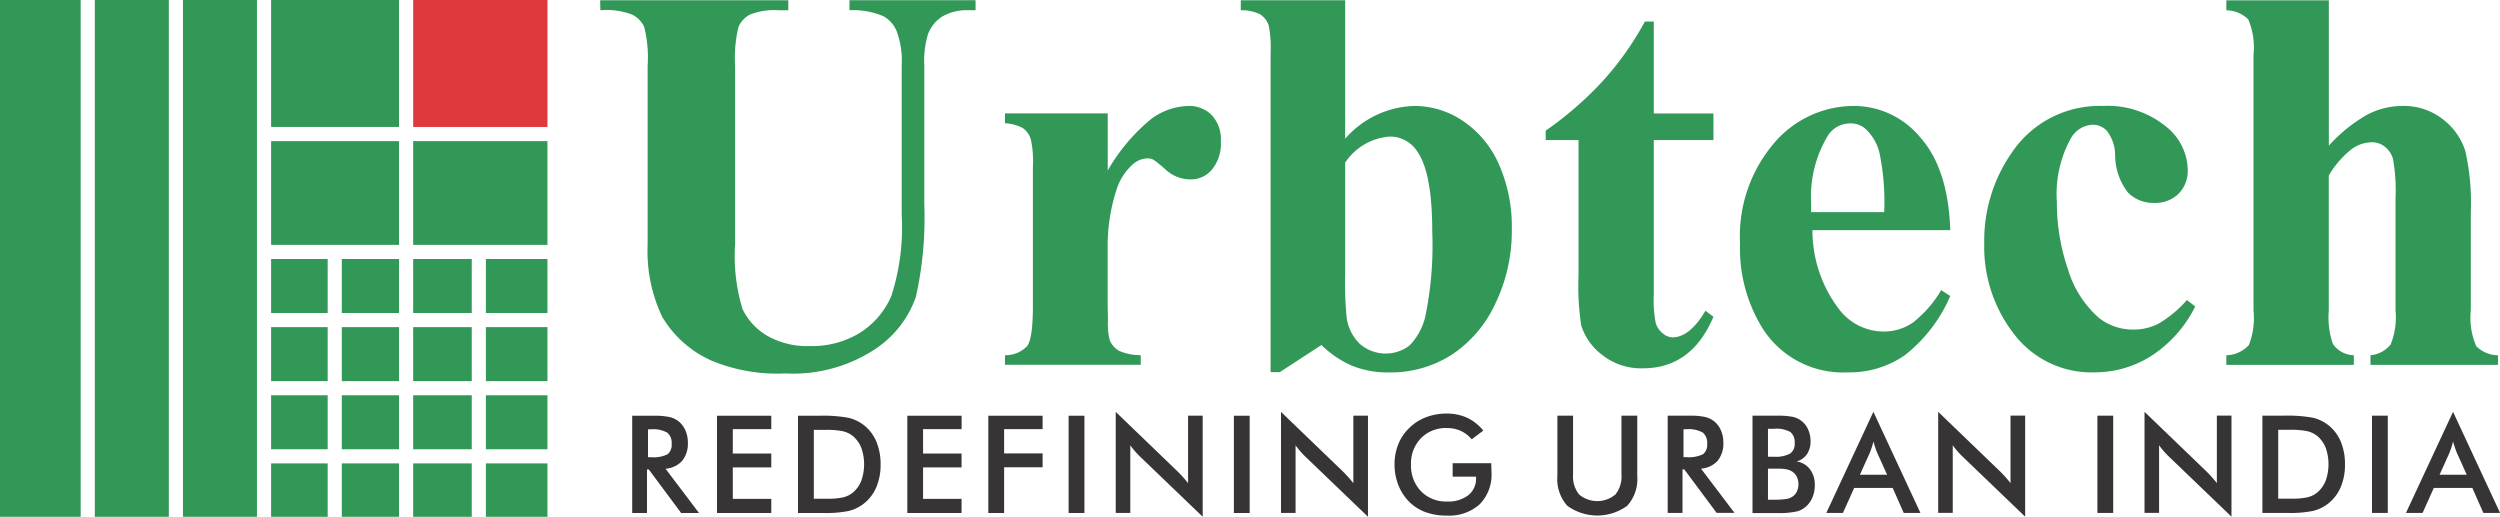 <?xml version="1.0" encoding="UTF-8"?> <svg xmlns="http://www.w3.org/2000/svg" id="_1603135186416" width="200" height="41.345" viewBox="0 0 200 41.345"><path id="Path_1" data-name="Path 1" d="M3417.53,5951.841h15.05v.8h-.749a5.323,5.323,0,0,0-2.334.353,2.009,2.009,0,0,0-.9.976,10.626,10.626,0,0,0-.272,3.12v14.28a14.494,14.494,0,0,0,.6,5.191,4.981,4.981,0,0,0,1.945,2.106,6.4,6.4,0,0,0,3.421.837,7.3,7.3,0,0,0,4.031-1.065,6.512,6.512,0,0,0,2.5-2.937,17.869,17.869,0,0,0,.83-6.519V5957.09a6.887,6.887,0,0,0-.411-2.8,2.447,2.447,0,0,0-1.028-1.16,6.13,6.13,0,0,0-2.738-.491v-.8h10.087v.8h-.6a3.876,3.876,0,0,0-2.041.491,2.8,2.8,0,0,0-1.182,1.483,7.528,7.528,0,0,0-.279,2.474v11.078a29,29,0,0,1-.676,7.422,8.316,8.316,0,0,1-3.3,4.192,11.923,11.923,0,0,1-7.166,1.916,13.628,13.628,0,0,1-5.851-1.013,8.659,8.659,0,0,1-3.979-3.523,12.287,12.287,0,0,1-1.16-5.793V5957.09a9.99,9.99,0,0,0-.279-3.127,2.048,2.048,0,0,0-.97-.976,5.717,5.717,0,0,0-2.533-.345Zm40.606,9.059v4.56a14.9,14.9,0,0,1,3.5-4.14,5.2,5.2,0,0,1,2.907-1.021,2.536,2.536,0,0,1,1.923.741,2.852,2.852,0,0,1,.719,2.093,3.259,3.259,0,0,1-.7,2.239,2.174,2.174,0,0,1-1.689.8,2.924,2.924,0,0,1-1.974-.734,11.469,11.469,0,0,0-.991-.815.936.936,0,0,0-.5-.132,1.81,1.81,0,0,0-1.181.47,4.507,4.507,0,0,0-1.329,2.093,14.5,14.5,0,0,0-.69,4.6v4.618l.023,1.211a5.107,5.107,0,0,0,.147,1.564,1.709,1.709,0,0,0,.764.852,4.379,4.379,0,0,0,1.711.337v.771h-10.858v-.771a2.362,2.362,0,0,0,1.769-.727q.463-.606.462-3.238v-11.115a8.289,8.289,0,0,0-.168-2.2,1.728,1.728,0,0,0-.625-.881,3.292,3.292,0,0,0-1.438-.39v-.793h8.215Zm18.993-9.059v11.078a7.612,7.612,0,0,1,5.55-2.621,6.929,6.929,0,0,1,3.891,1.211,8.082,8.082,0,0,1,2.856,3.451,12.215,12.215,0,0,1,1.035,5.168,13.368,13.368,0,0,1-1.314,5.977,9.854,9.854,0,0,1-3.5,4.1,9.069,9.069,0,0,1-5.014,1.41,7.608,7.608,0,0,1-2.9-.514,8,8,0,0,1-2.5-1.681l-3.333,2.173h-.735v-25.571a9.013,9.013,0,0,0-.147-2.151,1.719,1.719,0,0,0-.683-.9,3.367,3.367,0,0,0-1.556-.33v-.8h8.347Zm0,12.994v8.949a28.955,28.955,0,0,0,.125,3.479,3.627,3.627,0,0,0,1.035,2.056,3.153,3.153,0,0,0,3.965.162,4.832,4.832,0,0,0,1.314-2.475,28.107,28.107,0,0,0,.529-6.667q0-4.625-1.16-6.343a2.588,2.588,0,0,0-2.261-1.248A4.68,4.68,0,0,0,3477.129,5964.835Zm24.69-11.292v7.356h4.773v2.129h-4.773v12.407a9.317,9.317,0,0,0,.161,2.246,1.682,1.682,0,0,0,.573.822,1.283,1.283,0,0,0,.749.308c.932,0,1.813-.712,2.651-2.129l.639.478q-1.741,4.13-5.653,4.126a4.984,4.984,0,0,1-3.238-1.065,4.716,4.716,0,0,1-1.689-2.379,20.705,20.705,0,0,1-.212-3.957v-10.857h-2.628v-.756a27.763,27.763,0,0,0,4.618-4.023,24.454,24.454,0,0,0,3.319-4.706h.712Zm23.721,16.687h-11.027a10.383,10.383,0,0,0,2.129,6.329,4.484,4.484,0,0,0,3.568,1.784,4.06,4.06,0,0,0,2.342-.719,9.3,9.3,0,0,0,2.261-2.592l.727.469a12.1,12.1,0,0,1-3.612,4.721,7.755,7.755,0,0,1-4.581,1.388,7.628,7.628,0,0,1-6.777-3.444,12.127,12.127,0,0,1-1.85-6.879,11.45,11.45,0,0,1,2.724-8.018,8.394,8.394,0,0,1,6.38-2.973,6.894,6.894,0,0,1,5.3,2.5q2.246,2.511,2.415,7.43Zm-5.286-1.438a19.471,19.471,0,0,0-.382-4.757,3.875,3.875,0,0,0-1.167-1.953,1.8,1.8,0,0,0-1.2-.389,2.1,2.1,0,0,0-1.828,1.1,9.392,9.392,0,0,0-1.271,5.242v.755h5.852Zm24.22,7.033.661.514a10.02,10.02,0,0,1-3.538,3.971,8.464,8.464,0,0,1-4.5,1.3,7.789,7.789,0,0,1-6.432-3.032,11.354,11.354,0,0,1-2.408-7.291,12.283,12.283,0,0,1,2.188-7.231,8.457,8.457,0,0,1,7.3-3.759,7.365,7.365,0,0,1,4.956,1.571,4.545,4.545,0,0,1,1.836,3.5,2.626,2.626,0,0,1-.741,1.96,2.664,2.664,0,0,1-1.946.727,2.842,2.842,0,0,1-2.1-.837,4.9,4.9,0,0,1-1.021-2.988,3.252,3.252,0,0,0-.624-1.894,1.519,1.519,0,0,0-1.16-.536,2.1,2.1,0,0,0-1.762,1.094,9.18,9.18,0,0,0-1.116,5.081,16.353,16.353,0,0,0,.9,5.425,8.289,8.289,0,0,0,2.475,3.861,4.386,4.386,0,0,0,2.79.925,4.255,4.255,0,0,0,2-.492,9.328,9.328,0,0,0,2.24-1.872Zm11.35-23.985v11.636a12.327,12.327,0,0,1,3.032-2.459,6.042,6.042,0,0,1,2.863-.719,5.044,5.044,0,0,1,3.238,1.072,5.16,5.16,0,0,1,1.785,2.525,18.911,18.911,0,0,1,.44,4.9v7.848a5.755,5.755,0,0,0,.433,2.87,2.468,2.468,0,0,0,1.74.727v.771h-10.2v-.771a2.324,2.324,0,0,0,1.615-.866,5.814,5.814,0,0,0,.389-2.731v-8.964a14.319,14.319,0,0,0-.2-3.135,1.866,1.866,0,0,0-.653-.983,1.634,1.634,0,0,0-1.043-.36,2.813,2.813,0,0,0-1.674.595,7.528,7.528,0,0,0-1.769,2.07v10.778a6.617,6.617,0,0,0,.323,2.687,2.107,2.107,0,0,0,1.681.91v.771h-10.2v-.771a2.5,2.5,0,0,0,1.806-.822,5.98,5.98,0,0,0,.367-2.775v-20.431a5.8,5.8,0,0,0-.418-2.841,2.565,2.565,0,0,0-1.755-.727v-.8h8.193Z" transform="translate(-3369.517 -5951.821)" fill="#319857"></path><path id="Path_2" data-name="Path 2" d="M3453.894,6406.466h.229a2.55,2.55,0,0,0,1.333-.233.95.95,0,0,0,.33-.829,1.059,1.059,0,0,0-.354-.906,2.323,2.323,0,0,0-1.31-.263h-.229v2.231Zm-.08.983v3.481h-1.184v-7.781h1.763a5.565,5.565,0,0,1,1.2.1,1.9,1.9,0,0,1,.731.334,1.87,1.87,0,0,1,.559.729,2.4,2.4,0,0,1,.2.978,2.185,2.185,0,0,1-.452,1.464,2,2,0,0,1-1.335.635l2.68,3.54h-1.43l-2.588-3.482Zm5.6,3.481v-7.781h4.343v1.074h-3.079v1.95h3.079v1.11h-3.079v2.515h3.079v1.131Zm7.745-1.143h1.063a5.491,5.491,0,0,0,1.316-.116,1.947,1.947,0,0,0,.764-.394,2.344,2.344,0,0,0,.66-.938,3.964,3.964,0,0,0,0-2.611,2.349,2.349,0,0,0-.66-.938,1.992,1.992,0,0,0-.789-.394,6.4,6.4,0,0,0-1.438-.116h-.914v5.506Zm-1.264,1.143v-7.781h1.705a11.156,11.156,0,0,1,2.342.167,3.208,3.208,0,0,1,1.189.56,3.265,3.265,0,0,1,1.023,1.324,4.621,4.621,0,0,1,.348,1.843,4.568,4.568,0,0,1-.348,1.838,3.314,3.314,0,0,1-1.023,1.321,3.215,3.215,0,0,1-1.162.561,8.944,8.944,0,0,1-2.028.167h-2.046Zm8.745,0v-7.781h4.343v1.074H3475.9v1.95h3.079v1.11H3475.9v2.515h3.079v1.131Zm6.48,0v-7.781h4.343v1.074h-3.079v1.939h3.079v1.11h-3.079v3.657Zm6.423,0v-7.781h1.265v7.781Zm3.77,0v-8.089l4.942,4.757q.2.2.41.43c.138.153.283.324.435.517v-5.4h1.17v8.084l-5.043-4.842c-.134-.131-.265-.268-.39-.414s-.247-.3-.359-.457v5.41h-1.165Zm9.452,0v-7.781h1.264v7.781Zm3.77,0v-8.089l4.942,4.757c.136.134.272.278.41.43s.283.324.435.517v-5.4h1.17v8.084l-5.043-4.842c-.134-.131-.265-.268-.39-.414s-.247-.3-.359-.457v5.41h-1.165Zm13.741-3.986h3.083c0,.053,0,.127,0,.224.011.252.016.42.016.509a3.38,3.38,0,0,1-.941,2.551,3.652,3.652,0,0,1-2.651.909,4.875,4.875,0,0,1-1.707-.281,3.634,3.634,0,0,1-1.312-.851,3.854,3.854,0,0,1-.847-1.324,4.425,4.425,0,0,1-.3-1.625,4.276,4.276,0,0,1,.3-1.625,3.733,3.733,0,0,1,.889-1.313,3.851,3.851,0,0,1,1.335-.851,4.557,4.557,0,0,1,1.636-.292,3.89,3.89,0,0,1,1.646.336,3.675,3.675,0,0,1,1.294,1.025l-.925.7a2.569,2.569,0,0,0-.887-.68,2.659,2.659,0,0,0-1.107-.223,2.772,2.772,0,0,0-2.063.811,2.873,2.873,0,0,0-.8,2.106,2.934,2.934,0,0,0,.8,2.139,2.767,2.767,0,0,0,2.074.822,2.631,2.631,0,0,0,1.706-.5,1.676,1.676,0,0,0,.622-1.377v-.111h-1.871v-1.068Zm8.375-3.8h1.248v4.724a2.268,2.268,0,0,0,.486,1.583,2.259,2.259,0,0,0,2.9,0,2.268,2.268,0,0,0,.486-1.583v-4.724h1.264v4.842a3.177,3.177,0,0,1-.8,2.362,4.069,4.069,0,0,1-4.8,0,3.184,3.184,0,0,1-.791-2.363v-4.842Zm10.083,3.316h.229a2.548,2.548,0,0,0,1.333-.234.947.947,0,0,0,.33-.829,1.056,1.056,0,0,0-.354-.905,2.318,2.318,0,0,0-1.31-.263h-.229v2.231Zm-.08.983v3.481h-1.185v-7.781h1.763a5.529,5.529,0,0,1,1.2.1,1.9,1.9,0,0,1,.731.333,1.873,1.873,0,0,1,.559.729,2.412,2.412,0,0,1,.2.978,2.186,2.186,0,0,1-.452,1.464,2,2,0,0,1-1.335.635l2.68,3.539h-1.43l-2.589-3.481h-.143Zm6.838-1.014h.483a2.439,2.439,0,0,0,1.279-.247.924.924,0,0,0,.374-.833,1.053,1.053,0,0,0-.345-.9,2.331,2.331,0,0,0-1.308-.257h-.483v2.233Zm0,3.438h.435a6.917,6.917,0,0,0,.994-.053,1.264,1.264,0,0,0,.521-.187,1.017,1.017,0,0,0,.361-.414,1.4,1.4,0,0,0-.027-1.223,1.073,1.073,0,0,0-.441-.43,1.5,1.5,0,0,0-.412-.134,3.708,3.708,0,0,0-.613-.042h-.818v2.482Zm-1.239,1.058v-7.781h1.961a6.174,6.174,0,0,1,1.241.091,1.808,1.808,0,0,1,.682.3,1.775,1.775,0,0,1,.561.7,2.248,2.248,0,0,1,.2.951,1.8,1.8,0,0,1-.287,1.04,1.508,1.508,0,0,1-.835.583,1.609,1.609,0,0,1,1.073.619,2.076,2.076,0,0,1,.39,1.293,2.441,2.441,0,0,1-.165.9,1.986,1.986,0,0,1-.468.724,1.748,1.748,0,0,1-.791.457,6.566,6.566,0,0,1-1.589.132h-1.972Zm8.6-3.058h2.168l-.8-1.774c-.045-.114-.094-.245-.143-.392s-.1-.31-.149-.491c-.043.17-.087.33-.136.478s-.1.281-.146.407l-.8,1.774Zm3.5,3.058-.884-2h-3.081l-.9,2h-1.33l3.768-8.09,3.763,8.09Zm2.756,0v-8.09l4.942,4.757c.136.135.272.278.41.43s.283.324.435.517v-5.4h1.17v8.084l-5.043-4.842c-.134-.131-.265-.268-.39-.413s-.247-.3-.359-.458v5.41h-1.165Zm12.737,0v-7.781h1.265v7.781Zm3.77,0v-8.09l4.942,4.757c.136.135.272.278.41.43s.283.324.435.517v-5.4h1.17v8.084l-5.043-4.842c-.134-.131-.265-.268-.39-.413s-.247-.3-.359-.458v5.41h-1.165Zm10.694-1.143h1.063a5.493,5.493,0,0,0,1.316-.116,1.948,1.948,0,0,0,.764-.394,2.342,2.342,0,0,0,.66-.938,3.964,3.964,0,0,0,0-2.611,2.354,2.354,0,0,0-.66-.938,1.987,1.987,0,0,0-.789-.394,6.4,6.4,0,0,0-1.438-.116h-.914v5.506Zm-1.264,1.143v-7.781h1.705a11.159,11.159,0,0,1,2.342.167,3.209,3.209,0,0,1,1.189.56,3.265,3.265,0,0,1,1.023,1.324,4.621,4.621,0,0,1,.348,1.843,4.568,4.568,0,0,1-.348,1.838,3.318,3.318,0,0,1-1.023,1.321,3.218,3.218,0,0,1-1.161.561,8.947,8.947,0,0,1-2.028.167h-2.046Zm8.767,0v-7.781h1.265v7.781Zm5.412-3.058h2.168l-.8-1.774c-.045-.114-.094-.245-.143-.392s-.1-.31-.149-.491c-.043.17-.087.33-.136.478s-.1.281-.145.407l-.8,1.774Zm3.5,3.058-.884-2h-3.081l-.9,2h-1.33l3.768-8.09,3.763,8.09Z" transform="translate(-3402.054 -6369.89)" fill="#373435"></path><path id="Path_3" data-name="Path 3" d="M2803.787,5962.879v8.3h-10.743v-8.3Zm0,9.432v4.319h-4.926v-4.319Zm0,5.45v4.319h-4.926v-4.319Zm0,5.45v4.319h-4.926v-4.319Zm0,5.45v4.274h-4.926v-4.274Zm-6.057-16.35v4.319h-4.687v-4.319Zm0,5.45v4.319h-4.687v-4.319Zm0,5.45v4.319h-4.687v-4.319Zm0,5.45v4.274h-4.687v-4.274Zm-5.817,4.274h-4.578v-4.274h4.578Zm-4.578-5.405v-4.319h4.578v4.319Zm0-5.45v-4.319h4.578v4.319Zm0-5.45v-4.319h4.578v4.319Zm-1.131-4.319v4.319h-4.526v-4.319Zm0,5.45v4.319h-4.526v-4.319Zm0,5.45v4.319h-4.526v-4.319Zm0,5.45v4.274h-4.526v-4.274Zm-4.526-17.481v-8.3h10.235v8.3Zm0-9.432v-10.158h10.235v10.158Zm-1.131,31.187h-5.921v-41.345h5.921Zm-7.051,0h-5.922v-41.345h5.922Zm-7.053,0h-6.453v-41.345h6.453Z" transform="translate(-2759.99 -5951.591)" fill="#319857" fill-rule="evenodd"></path><path id="Path_4" data-name="Path 4" d="M3223.413,5951.59v10.158H3212.67V5951.59Z" transform="translate(-3179.616 -5951.59)" fill="#df393d" fill-rule="evenodd"></path></svg> 